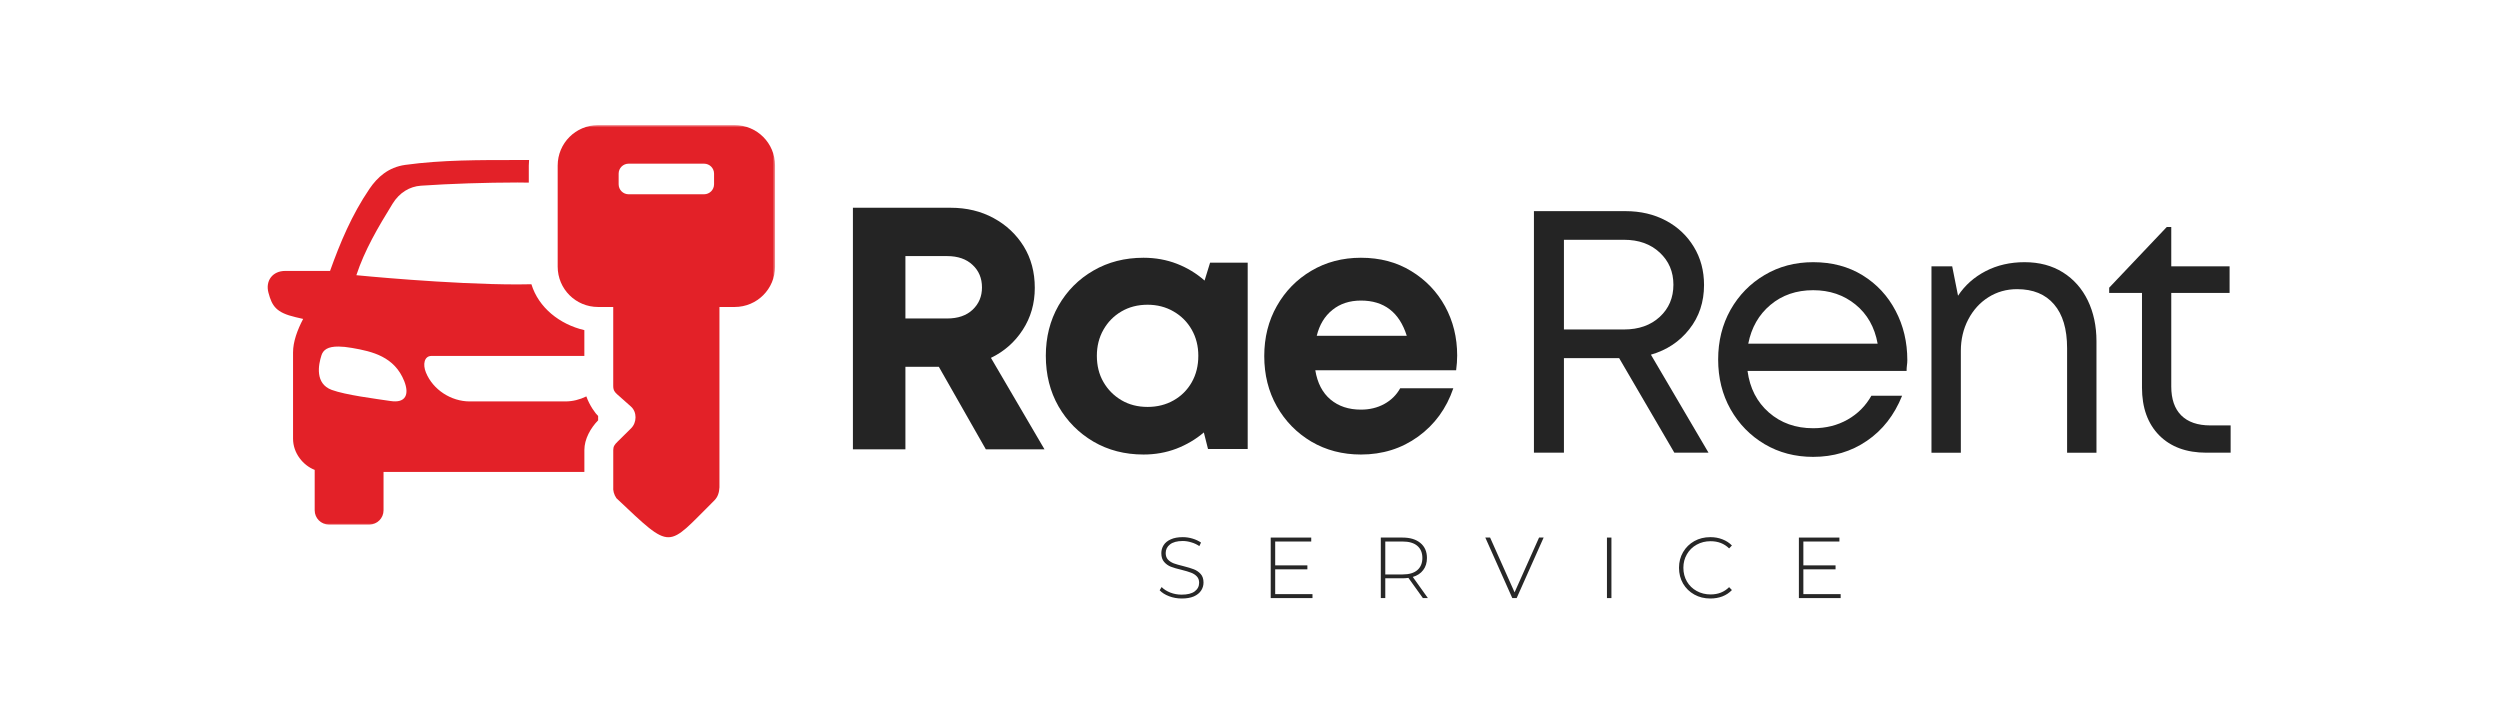 <svg width="500" height="145" viewBox="0 0 500 145" fill="none" xmlns="http://www.w3.org/2000/svg">
<path d="M197.166 89.863L187.771 73.363H181.083V89.863H170.583V41.551H190.125C193.343 41.551 196.218 42.249 198.75 43.634C201.276 45.009 203.276 46.895 204.75 49.28C206.218 51.671 206.958 54.436 206.958 57.572C206.958 60.697 206.156 63.488 204.562 65.947C202.979 68.405 200.854 70.28 198.187 71.572L208.896 89.863H197.166ZM181.083 51.217V63.697H189.416C191.583 63.697 193.281 63.113 194.521 61.947C195.771 60.77 196.396 59.28 196.396 57.488C196.396 55.655 195.771 54.155 194.521 52.988C193.281 51.811 191.583 51.217 189.416 51.217H181.083Z" fill="#242424"/>
<path d="M242.018 52.53H249.539V89.801H241.602L240.768 86.488C239.154 87.863 237.32 88.947 235.268 89.738C233.227 90.514 231.039 90.905 228.706 90.905C224.966 90.905 221.628 90.04 218.685 88.322C215.737 86.587 213.414 84.238 211.706 81.28C210.008 78.311 209.164 74.936 209.164 71.155C209.164 67.436 210.008 64.087 211.706 61.113C213.414 58.145 215.737 55.811 218.685 54.113C221.628 52.405 224.966 51.551 228.706 51.551C231.091 51.551 233.32 51.957 235.393 52.759C237.461 53.566 239.299 54.686 240.914 56.113L242.018 52.53ZM229.518 81.384C231.445 81.384 233.185 80.947 234.727 80.072C236.268 79.197 237.477 77.988 238.352 76.447C239.227 74.905 239.664 73.144 239.664 71.155C239.664 69.228 239.227 67.488 238.352 65.947C237.477 64.405 236.268 63.191 234.727 62.301C233.185 61.4 231.445 60.947 229.518 60.947C227.544 60.947 225.794 61.4 224.268 62.301C222.753 63.191 221.56 64.405 220.685 65.947C219.81 67.488 219.372 69.228 219.372 71.155C219.372 73.144 219.81 74.894 220.685 76.405C221.56 77.921 222.753 79.129 224.268 80.03C225.794 80.936 227.544 81.384 229.518 81.384Z" fill="#242424"/>
<path d="M291.434 71.092C291.434 72.051 291.361 73.04 291.226 74.051H263.059C263.476 76.592 264.486 78.546 266.101 79.905C267.71 81.254 269.736 81.926 272.184 81.926C273.918 81.926 275.476 81.551 276.851 80.801C278.236 80.04 279.299 78.988 280.038 77.655H290.663C289.288 81.697 286.939 84.921 283.621 87.322C280.314 89.712 276.502 90.905 272.184 90.905C268.502 90.905 265.194 90.04 262.267 88.322C259.351 86.587 257.049 84.238 255.371 81.28C253.689 78.311 252.851 74.957 252.851 71.217C252.851 67.499 253.689 64.155 255.371 61.197C257.049 58.228 259.351 55.879 262.267 54.155C265.194 52.421 268.502 51.551 272.184 51.551C276.002 51.551 279.356 52.441 282.246 54.217C285.147 55.983 287.403 58.337 289.017 61.28C290.627 64.228 291.434 67.499 291.434 71.092ZM272.184 60.113C269.918 60.113 268.017 60.738 266.476 61.988C264.934 63.228 263.892 64.947 263.351 67.155H281.351C279.877 62.462 276.819 60.113 272.184 60.113Z" fill="#242424"/>
<mask id="mask0_1767_2266" style="mask-type:luminance" maskUnits="userSpaceOnUse" x="53" y="31" width="68" height="75">
<path d="M53 31.01H120.333V105.676H53V31.01Z" fill="white"/>
</mask>
<g mask="url(#mask0_1767_2266)">
<path fill-rule="evenodd" clip-rule="evenodd" d="M67.745 69.311C68.474 69.317 69.339 69.4 70.375 69.582C74.5 70.29 78.901 71.327 80.854 76.238C81.896 78.884 81.141 80.66 78.135 80.207C75.005 79.738 69.146 79.004 66.354 77.983C62.958 76.738 63.672 72.968 64.297 71.046C64.646 69.978 65.562 69.28 67.745 69.311ZM103.51 32.004C96.021 32.004 88.37 31.968 81.047 32.978C77.656 33.452 75.469 35.452 73.896 37.764C70.323 43.025 68.021 48.567 66.01 54.186H57.036C54.531 54.186 53.042 56.134 53.693 58.551C54.406 61.218 55.219 62.525 59.13 63.436L60.63 63.785C59.458 66.014 58.609 68.363 58.609 70.478V87.738C58.609 90.629 60.609 93.072 62.938 93.978V102.061C62.938 103.639 64.208 104.91 65.787 104.91H73.859C75.432 104.91 76.708 103.639 76.708 102.061V94.384H116.875V90.004C116.875 87.822 118.104 85.624 119.63 84.061V83.202C119.125 82.754 117.901 81.093 117.271 79.28C115.964 79.921 114.531 80.285 113.083 80.285H93.943C90.24 80.285 86.599 77.962 85.188 74.509C84.516 72.879 84.844 71.186 86.307 71.186H116.87V66.03C111.922 64.869 107.714 61.525 106.281 56.848C105.354 56.858 104.406 56.884 103.51 56.884C89.776 56.884 71.271 55.041 71.271 55.041C72.927 50.03 75.568 45.52 78.521 40.733C79.901 38.499 81.953 37.296 84.182 37.139C90.078 36.738 97.063 36.509 103.51 36.499C104.25 36.504 105.01 36.514 105.76 36.525V33.108C105.76 32.738 105.787 32.369 105.818 32.004C105.052 32.004 104.276 32.004 103.51 32.004Z" fill="#E32128"/>
</g>
<mask id="mask1_1767_2266" style="mask-type:luminance" maskUnits="userSpaceOnUse" x="111" y="25" width="44" height="84">
<path d="M111 25H155V108.344H111V25Z" fill="white"/>
</mask>
<g mask="url(#mask1_1767_2266)">
<path d="M142.812 34.724V36.855C142.812 37.964 141.916 38.855 140.812 38.855H125.724C124.619 38.855 123.729 37.964 123.729 36.855V34.724C123.729 33.62 124.619 32.735 125.724 32.735H140.812C141.916 32.735 142.812 33.62 142.812 34.724ZM155.01 33.11C155.01 28.631 151.406 25.026 146.932 25.026H119.609C115.14 25.026 111.536 28.636 111.536 33.11V53.318C111.536 57.792 115.14 61.396 119.609 61.396H122.646V77.23C122.646 78.089 123 78.48 123.458 78.886L126.182 81.302C127.437 82.407 127.375 84.505 126.234 85.646L123.489 88.36C122.937 88.907 122.651 89.271 122.651 90.005V97.344C122.578 98.089 122.786 98.917 123.281 99.636C134.614 110.313 133.224 109.636 142.864 100.094C143.604 99.355 143.833 98.454 143.89 97.48V61.396H146.932C151.406 61.396 155.01 57.792 155.01 53.318V33.11Z" fill="#E32128"/>
</g>
<path d="M334.869 90.54L323.828 71.623H312.786V90.54H306.786V42.227H325.078C328.119 42.227 330.817 42.863 333.182 44.123C335.557 45.389 337.416 47.139 338.765 49.373C340.125 51.597 340.807 54.139 340.807 56.998C340.807 60.405 339.828 63.347 337.869 65.832C335.922 68.321 333.359 70.019 330.182 70.936L341.703 90.54H334.869ZM312.786 47.957V65.894H324.807C327.75 65.894 330.13 65.056 331.953 63.373C333.771 61.696 334.682 59.55 334.682 56.936C334.682 54.352 333.771 52.217 331.953 50.519C330.13 48.811 327.75 47.957 324.807 47.957H312.786Z" fill="#242424"/>
<path d="M381.464 72.041C381.464 72.416 381.433 72.78 381.381 73.124C381.339 73.457 381.318 73.811 381.318 74.186H349.506C349.964 77.634 351.386 80.405 353.777 82.499C356.178 84.598 359.131 85.645 362.631 85.645C365.199 85.645 367.495 85.072 369.527 83.916C371.553 82.765 373.136 81.176 374.277 79.145H380.423C378.865 83.02 376.516 86.03 373.381 88.166C370.256 90.306 366.673 91.374 362.631 91.374C359.032 91.374 355.798 90.53 352.923 88.832C350.048 87.124 347.777 84.801 346.11 81.853C344.454 78.91 343.631 75.593 343.631 71.895C343.631 68.218 344.454 64.905 346.11 61.957C347.777 59.015 350.048 56.697 352.923 54.999C355.798 53.291 359.032 52.437 362.631 52.437C366.391 52.437 369.693 53.312 372.527 55.062C375.36 56.812 377.553 59.176 379.11 62.145C380.678 65.103 381.464 68.405 381.464 72.041ZM362.631 58.041C359.266 58.041 356.423 59.02 354.089 60.978C351.766 62.926 350.287 65.509 349.652 68.728H375.527C374.928 65.426 373.454 62.822 371.11 60.916C368.761 58.999 365.933 58.041 362.631 58.041Z" fill="#242424"/>
<path d="M404.919 52.437C407.862 52.437 410.419 53.119 412.586 54.478C414.752 55.843 416.409 57.718 417.565 60.103C418.716 62.494 419.294 65.207 419.294 68.249V90.541H413.419V69.624C413.419 65.806 412.549 62.89 410.815 60.874C409.091 58.848 406.627 57.832 403.419 57.832C401.294 57.832 399.377 58.374 397.669 59.457C395.971 60.53 394.632 62.009 393.648 63.895C392.659 65.785 392.169 67.884 392.169 70.186V90.541H386.294V53.27H390.44L391.606 59.145C392.981 57.062 394.82 55.426 397.127 54.228C399.429 53.035 402.028 52.437 404.919 52.437Z" fill="#242424"/>
<path d="M442.064 85.082H446.127V90.54H441.293C437.293 90.54 434.137 89.384 431.835 87.061C429.543 84.728 428.397 81.54 428.397 77.499V58.582H421.835V57.54L433.356 45.395H434.252V53.27H445.918V58.582H434.252V77.29C434.252 79.822 434.918 81.749 436.252 83.082C437.595 84.415 439.533 85.082 442.064 85.082Z" fill="#242424"/>
<path d="M236.348 119.701C235.458 119.701 234.609 119.549 233.807 119.242C233.015 118.94 232.39 118.544 231.932 118.055L232.327 117.409C232.755 117.857 233.333 118.221 234.057 118.513C234.775 118.794 235.536 118.93 236.327 118.93C237.479 118.93 238.348 118.716 238.932 118.284C239.525 117.841 239.827 117.263 239.827 116.555C239.827 116.013 239.666 115.586 239.348 115.263C239.041 114.945 238.661 114.701 238.202 114.534C237.744 114.357 237.119 114.169 236.327 113.971C235.437 113.763 234.723 113.555 234.182 113.346C233.65 113.138 233.202 112.82 232.827 112.388C232.452 111.961 232.265 111.378 232.265 110.638C232.265 110.055 232.416 109.523 232.723 109.034C233.041 108.534 233.52 108.148 234.161 107.867C234.796 107.576 235.598 107.43 236.557 107.43C237.223 107.43 237.874 107.529 238.515 107.721C239.166 107.919 239.729 108.18 240.202 108.513L239.869 109.221C239.38 108.888 238.848 108.638 238.265 108.471C237.692 108.294 237.124 108.201 236.557 108.201C235.432 108.201 234.577 108.43 233.994 108.888C233.421 109.336 233.14 109.909 233.14 110.617C233.14 111.159 233.291 111.596 233.598 111.93C233.916 112.253 234.307 112.503 234.765 112.68C235.234 112.846 235.869 113.029 236.661 113.221C237.546 113.445 238.255 113.659 238.786 113.867C239.312 114.076 239.765 114.388 240.14 114.805C240.515 115.221 240.702 115.794 240.702 116.513C240.702 117.096 240.541 117.633 240.223 118.117C239.9 118.607 239.416 118.992 238.765 119.284C238.109 119.565 237.307 119.701 236.348 119.701Z" fill="#272727"/>
<path d="M262.497 118.825V119.617H254.143V107.513H262.247V108.304H255.038V113.075H261.476V113.867H255.038V118.825H262.497Z" fill="#272727"/>
<path d="M284.578 119.617L281.682 115.575C281.25 115.632 280.859 115.659 280.515 115.659H277.057V119.617H276.161V107.513H280.515C282.026 107.513 283.213 107.877 284.078 108.596C284.953 109.32 285.39 110.32 285.39 111.596C285.39 112.554 285.14 113.362 284.64 114.013C284.151 114.669 283.458 115.127 282.557 115.388L285.578 119.617H284.578ZM280.515 114.888C281.807 114.888 282.786 114.606 283.453 114.034C284.13 113.45 284.474 112.638 284.474 111.596C284.474 110.544 284.13 109.731 283.453 109.159C282.786 108.591 281.807 108.304 280.515 108.304H277.057V114.888H280.515Z" fill="#272727"/>
<path d="M308.728 107.513L303.332 119.617H302.457L297.062 107.513H298.02L302.916 118.471L307.812 107.513H308.728Z" fill="#272727"/>
<path d="M321.391 107.513H322.286V119.617H321.391V107.513Z" fill="#272727"/>
<path d="M342.072 119.701C340.874 119.701 339.806 119.44 338.863 118.909C337.915 118.383 337.165 117.654 336.613 116.721C336.072 115.779 335.801 114.721 335.801 113.555C335.801 112.404 336.072 111.362 336.613 110.43C337.165 109.487 337.915 108.753 338.863 108.221C339.806 107.695 340.874 107.43 342.072 107.43C342.947 107.43 343.749 107.576 344.488 107.867C345.223 108.148 345.853 108.555 346.384 109.096L345.822 109.68C344.848 108.721 343.613 108.242 342.113 108.242C341.098 108.242 340.176 108.471 339.342 108.93C338.509 109.388 337.853 110.029 337.384 110.846C336.91 111.654 336.676 112.555 336.676 113.555C336.676 114.57 336.91 115.487 337.384 116.305C337.853 117.112 338.509 117.742 339.342 118.201C340.176 118.659 341.098 118.888 342.113 118.888C343.613 118.888 344.848 118.404 345.822 117.43L346.384 118.013C345.853 118.57 345.217 118.992 344.467 119.284C343.728 119.565 342.931 119.701 342.072 119.701Z" fill="#272727"/>
<path d="M368.132 118.825V119.617H359.777V107.513H367.882V108.304H360.673V113.075H367.111V113.867H360.673V118.825H368.132Z" fill="#272727"/>
</svg>
